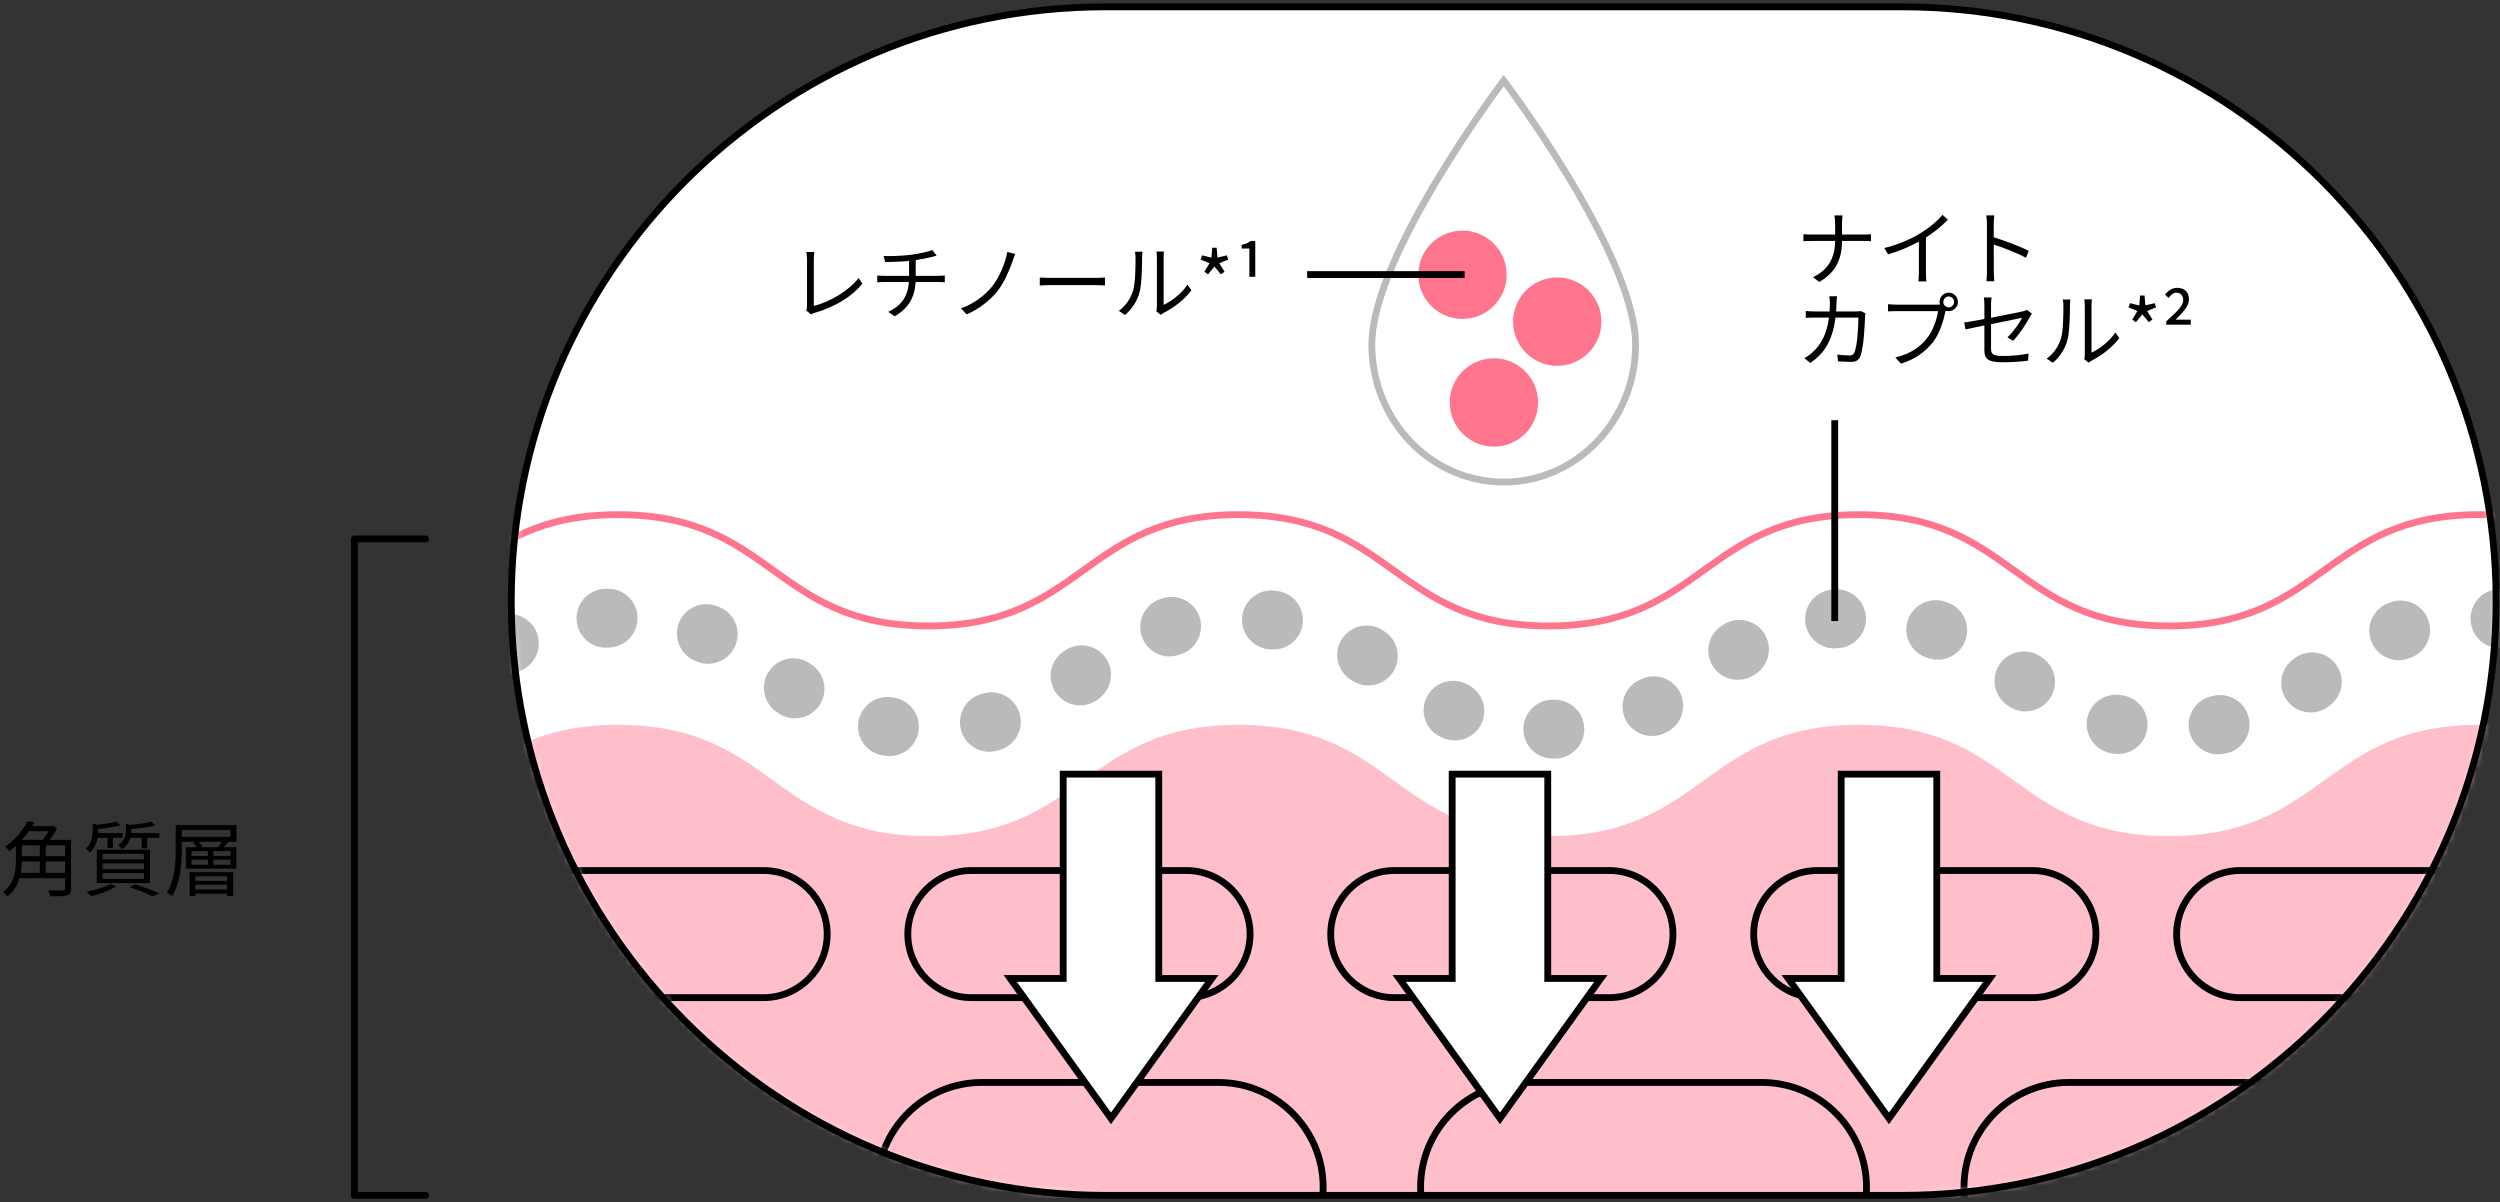 <svg width="366" height="176" viewBox="0 0 366 176" fill="none" xmlns="http://www.w3.org/2000/svg">
<rect x="0" y="0" width="366" height="176" fill="#333333" stroke="none"/>
<path d="M278.428 1.002H161.848C113.799 1.002 74.849 39.953 74.849 88.001C74.849 136.049 113.799 175 161.848 175H278.428C326.476 175 365.427 136.049 365.427 88.001C365.427 39.953 326.476 1.002 278.428 1.002Z" fill="white"/>
<mask id="mask0_194_501" style="mask-type:luminance" maskUnits="userSpaceOnUse" x="74" y="1" width="292" height="174">
<path d="M278.513 1H161.932C113.884 1 74.934 39.951 74.934 87.999C74.934 136.047 113.884 174.998 161.932 174.998H278.513C326.561 174.998 365.512 136.047 365.512 87.999C365.512 39.951 326.561 1 278.513 1Z" fill="white"/>
</mask>
<g mask="url(#mask0_194_501)">
<mask id="mask1_194_501" style="mask-type:luminance" maskUnits="userSpaceOnUse" x="17" y="69" width="392" height="121">
<path d="M408.365 69.355H17.842V189.214H408.365V69.355Z" fill="white"/>
</mask>
<g mask="url(#mask1_194_501)">
<path d="M-91.109 106.116C-68.404 106.116 -68.404 122.408 -45.712 122.408C-23.02 122.408 -23.007 106.116 -0.302 106.116C22.404 106.116 22.404 122.408 45.109 122.408C67.814 122.408 67.814 106.116 90.506 106.116C113.198 106.116 113.211 122.408 135.903 122.408C158.595 122.408 158.608 106.116 181.313 106.116C204.018 106.116 204.018 122.408 226.723 122.408C249.428 122.408 249.429 106.116 272.134 106.116C294.839 106.116 294.839 122.408 317.544 122.408C340.249 122.408 340.249 106.116 362.954 106.116C385.659 106.116 385.659 122.408 408.364 122.408L405.786 117.661V316.135H-93.688V117.661L-91.109 106.116Z" fill="#FFBFCA"/>
<path d="M227.333 111.061C224.979 111.061 223.062 109.17 223.022 106.817C222.982 104.436 224.887 102.479 227.267 102.439H227.505C229.859 102.387 231.869 104.238 231.935 106.618C232.001 108.998 230.123 110.982 227.756 111.048H227.399C227.399 111.048 227.359 111.048 227.333 111.048V111.061ZM47.477 111.008C45.203 111.008 43.312 109.236 43.179 106.949C43.047 104.568 44.859 102.532 47.239 102.4H47.53C49.91 102.254 51.947 104.066 52.079 106.433C52.211 108.813 50.4 110.85 48.019 110.982H47.715C47.636 111.008 47.543 111.008 47.464 111.008H47.477ZM-49.651 110.889C-49.77 110.889 -49.903 110.889 -50.022 110.876L-50.379 110.837C-52.746 110.598 -54.478 108.483 -54.24 106.116C-54.002 103.749 -51.899 102.03 -49.519 102.254L-49.294 102.281C-46.927 102.479 -45.168 104.568 -45.367 106.949C-45.565 109.197 -47.443 110.889 -49.651 110.889ZM130.218 110.691C130.02 110.691 129.808 110.678 129.596 110.651L129.305 110.612C126.952 110.268 125.312 108.086 125.656 105.732C126 103.378 128.195 101.739 130.535 102.082L130.826 102.122C133.18 102.466 134.82 104.648 134.476 107.002C134.172 109.144 132.32 110.691 130.218 110.691ZM324.726 110.44C322.689 110.44 320.891 108.998 320.494 106.922C320.058 104.582 321.592 102.334 323.932 101.884L324.157 101.844C326.484 101.368 328.772 102.863 329.248 105.203C329.724 107.544 328.23 109.818 325.889 110.294L325.532 110.36C325.268 110.413 324.99 110.44 324.726 110.44ZM310.1 110.387C309.836 110.387 309.571 110.36 309.294 110.308L308.937 110.241C306.609 109.765 305.102 107.478 305.578 105.15C306.054 102.823 308.328 101.315 310.669 101.792L310.894 101.831C313.234 102.268 314.768 104.529 314.332 106.869C313.948 108.932 312.137 110.387 310.1 110.387ZM144.843 110.056C142.913 110.056 141.154 108.747 140.665 106.777C140.096 104.463 141.498 102.135 143.812 101.553L144.023 101.501C146.324 100.879 148.678 102.254 149.3 104.555C149.908 106.856 148.546 109.223 146.245 109.832L145.888 109.924C145.544 110.003 145.187 110.056 144.843 110.056ZM-35.079 109.58C-36.917 109.58 -38.609 108.403 -39.191 106.552C-39.905 104.278 -38.636 101.858 -36.361 101.157L-36.15 101.091C-33.889 100.35 -31.455 101.567 -30.702 103.828C-29.948 106.089 -31.178 108.522 -33.439 109.276L-33.783 109.382C-34.206 109.514 -34.642 109.58 -35.079 109.58ZM32.997 109.065C32.508 109.065 32.005 108.985 31.529 108.8L31.185 108.668C28.964 107.808 27.853 105.322 28.713 103.101C29.572 100.879 32.058 99.768 34.28 100.628L34.478 100.707C36.713 101.527 37.863 103.987 37.057 106.235C36.422 107.98 34.769 109.078 33.01 109.078L32.997 109.065ZM212.985 108.403C212.403 108.403 211.822 108.284 211.266 108.046L210.949 107.901C208.78 106.922 207.815 104.37 208.806 102.201C209.798 100.033 212.337 99.067 214.506 100.059L214.717 100.152C216.899 101.104 217.891 103.643 216.939 105.825C216.238 107.438 214.651 108.403 212.985 108.403ZM241.853 107.755C240.279 107.755 238.771 106.896 238.004 105.402C236.933 103.286 237.766 100.681 239.895 99.61L240.133 99.491C242.249 98.406 244.841 99.226 245.939 101.342C247.036 103.458 246.203 106.063 244.087 107.147L243.796 107.293C243.175 107.61 242.501 107.755 241.853 107.755ZM393.013 107.65C392.352 107.65 391.691 107.504 391.069 107.187L390.778 107.041C388.662 105.944 387.829 103.352 388.927 101.236C390.024 99.12 392.616 98.3 394.732 99.385L394.97 99.504C397.099 100.575 397.932 103.18 396.861 105.296C396.094 106.79 394.587 107.65 393.013 107.65ZM61.785 106.936C60.291 106.936 58.836 106.155 58.043 104.767C56.853 102.704 57.567 100.072 59.63 98.882L59.855 98.75C61.917 97.56 64.549 98.248 65.752 100.297C66.956 102.347 66.255 104.992 64.205 106.195L63.927 106.354C63.253 106.737 62.512 106.922 61.785 106.922V106.936ZM116.386 105.164C115.553 105.164 114.706 104.926 113.953 104.41L113.741 104.264C111.771 102.942 111.242 100.258 112.564 98.287C113.887 96.317 116.571 95.788 118.541 97.11L118.819 97.295C120.789 98.644 121.292 101.315 119.943 103.286C119.11 104.502 117.761 105.164 116.386 105.164ZM338.293 104.304C336.918 104.304 335.582 103.656 334.736 102.439C333.387 100.482 333.876 97.798 335.834 96.449L336.032 96.304C337.976 94.928 340.66 95.391 342.036 97.335C343.411 99.279 342.948 101.963 341.004 103.339L340.726 103.537C339.986 104.053 339.126 104.304 338.28 104.304H338.293ZM296.546 104.159C295.686 104.159 294.814 103.907 294.06 103.365L293.835 103.206C291.891 101.844 291.415 99.147 292.777 97.203C294.139 95.259 296.837 94.783 298.781 96.145L299.032 96.317C300.976 97.692 301.439 100.377 300.063 102.32C299.217 103.511 297.895 104.145 296.533 104.145L296.546 104.159ZM158.12 103.273C156.784 103.273 155.462 102.651 154.616 101.474C153.227 99.543 153.664 96.846 155.594 95.457L155.859 95.272C157.803 93.897 160.487 94.36 161.862 96.304C163.238 98.248 162.775 100.932 160.831 102.307L160.619 102.466C159.852 103.008 158.979 103.273 158.107 103.273H158.12ZM-22.014 102.188C-23.362 102.188 -24.685 101.58 -25.518 100.416C-26.906 98.486 -26.51 95.828 -24.579 94.439L-24.46 94.36C-22.529 92.958 -19.792 93.355 -18.39 95.272C-16.989 97.203 -17.372 99.861 -19.29 101.249L-19.461 101.368C-20.228 101.911 -21.128 102.175 -22.014 102.175V102.188ZM20.157 101.329C19.311 101.329 18.451 101.077 17.697 100.562L17.472 100.403C15.515 99.054 15.026 96.37 16.375 94.413C17.724 92.456 20.408 91.966 22.365 93.315L22.63 93.487C24.587 94.849 25.063 97.534 23.701 99.491C22.868 100.694 21.519 101.342 20.157 101.342V101.329ZM200.317 100.35C199.51 100.35 198.704 100.125 197.976 99.649L197.738 99.504C195.741 98.221 195.16 95.55 196.456 93.553C197.738 91.556 200.409 90.975 202.406 92.257L202.671 92.429C204.667 93.725 205.236 96.396 203.94 98.393C203.12 99.662 201.732 100.35 200.317 100.35ZM254.415 99.53C252.947 99.53 251.519 98.79 250.712 97.441C249.483 95.404 250.144 92.746 252.194 91.53L252.405 91.398C254.428 90.141 257.086 90.776 258.329 92.799C259.572 94.823 258.951 97.481 256.928 98.724L256.637 98.909C255.936 99.332 255.182 99.517 254.428 99.517L254.415 99.53ZM380.45 99.398C379.697 99.398 378.93 99.2 378.242 98.79L377.991 98.644C375.954 97.414 375.293 94.77 376.51 92.733C377.74 90.697 380.384 90.036 382.421 91.252L382.672 91.398C384.708 92.627 385.37 95.272 384.153 97.309C383.346 98.657 381.918 99.398 380.45 99.398ZM74.321 98.644C72.8 98.644 71.333 97.838 70.539 96.423C69.389 94.347 70.142 91.715 72.232 90.565L72.549 90.393C74.652 89.269 77.257 90.075 78.381 92.178C79.505 94.28 78.698 96.885 76.596 98.01L76.397 98.115C75.736 98.486 75.022 98.657 74.321 98.657V98.644ZM103.691 97.19C103.136 97.19 102.567 97.084 102.025 96.859L101.813 96.766C99.605 95.88 98.534 93.368 99.407 91.16C100.279 88.951 102.792 87.88 105.013 88.753L105.344 88.885C107.539 89.798 108.571 92.323 107.658 94.519C106.971 96.171 105.371 97.163 103.678 97.163L103.691 97.19ZM351.173 96.647C349.414 96.647 347.761 95.563 347.127 93.804C346.307 91.57 347.47 89.097 349.705 88.277L350.036 88.158C352.284 87.378 354.744 88.568 355.524 90.816C356.304 93.064 355.114 95.523 352.866 96.304L352.641 96.383C352.152 96.555 351.662 96.647 351.173 96.647ZM283.666 96.568C283.19 96.568 282.714 96.489 282.251 96.33L282.053 96.264C279.791 95.523 278.562 93.09 279.302 90.829C280.043 88.568 282.489 87.338 284.737 88.079L285.094 88.198C287.342 88.978 288.532 91.437 287.752 93.685C287.131 95.457 285.464 96.581 283.679 96.581L283.666 96.568ZM171.238 96.105C169.387 96.105 167.667 94.902 167.112 93.024C166.424 90.737 167.734 88.343 170.008 87.655L170.352 87.549C172.653 86.915 175.02 88.237 175.668 90.525C176.316 92.813 174.98 95.193 172.693 95.841L172.468 95.907C172.058 96.026 171.648 96.092 171.238 96.092V96.105ZM-8.671 95.669C-10.628 95.669 -12.4 94.333 -12.863 92.35C-13.405 90.036 -11.977 87.708 -9.649 87.166L-9.292 87.087C-6.965 86.584 -4.664 88.052 -4.162 90.379C-3.646 92.707 -5.127 95.008 -7.454 95.51L-7.679 95.563C-8.01 95.642 -8.34 95.682 -8.671 95.682V95.669ZM6.55 95.352C6.298 95.352 6.047 95.325 5.796 95.285L5.518 95.233C3.178 94.823 1.604 92.601 2.001 90.247C2.411 87.907 4.632 86.32 6.986 86.73L7.29 86.783C9.631 87.192 11.204 89.427 10.794 91.768C10.424 93.857 8.613 95.338 6.55 95.338V95.352ZM186.432 95.087C186.22 95.087 186.022 95.074 185.81 95.047H185.652C183.285 94.757 181.592 92.627 181.857 90.26C182.121 87.893 184.263 86.188 186.63 86.465L187.053 86.518C189.407 86.862 191.047 89.044 190.703 91.398C190.399 93.54 188.548 95.087 186.445 95.087H186.432ZM268.565 94.928C266.343 94.928 264.465 93.236 264.28 90.988C264.082 88.621 265.84 86.531 268.207 86.32L268.565 86.293C270.958 86.108 272.994 87.907 273.166 90.287C273.338 92.667 271.553 94.717 269.173 94.889H268.935C268.816 94.915 268.684 94.928 268.565 94.928ZM366.301 94.915C366.182 94.915 366.05 94.915 365.931 94.902H365.693C363.312 94.717 361.527 92.654 361.699 90.274C361.871 87.893 363.894 86.082 366.301 86.28L366.658 86.306C369.025 86.505 370.784 88.594 370.586 90.975C370.387 93.222 368.509 94.915 366.301 94.915ZM88.709 94.823C86.408 94.823 84.504 93.011 84.411 90.697C84.305 88.317 86.156 86.306 88.537 86.201H88.96C88.96 86.201 89 86.188 89.026 86.188C91.38 86.188 93.297 88.079 93.337 90.432C93.377 92.813 91.472 94.77 89.092 94.809H88.92C88.92 94.809 88.788 94.809 88.735 94.809L88.709 94.823Z" fill="#BABABA"/>
<path d="M-91.111 75.346C-68.406 75.346 -68.406 91.637 -45.714 91.637C-23.022 91.637 -23.009 75.346 -0.304 75.346C22.401 75.346 22.401 91.637 45.106 91.637C67.811 91.637 67.811 75.346 90.503 75.346C113.195 75.346 113.208 91.637 135.9 91.637C158.592 91.637 158.606 75.346 181.311 75.346C204.016 75.346 204.016 91.637 226.721 91.637C249.426 91.637 249.426 75.346 272.131 75.346C294.836 75.346 294.836 91.637 317.541 91.637C340.247 91.637 340.247 75.346 362.952 75.346C385.657 75.346 385.657 91.637 408.362 91.637" stroke="#FF758D" stroke-linecap="round" stroke-linejoin="round"/>
<path d="M111.789 127.447H80.304C75.162 127.447 70.994 131.612 70.994 136.75C70.994 141.888 75.162 146.053 80.304 146.053H111.789C116.931 146.053 121.099 141.888 121.099 136.75C121.099 131.612 116.931 127.447 111.789 127.447Z" stroke="black" stroke-linecap="round" stroke-linejoin="round"/>
<path d="M173.7 127.447H142.214C137.072 127.447 132.904 131.612 132.904 136.75C132.904 141.888 137.072 146.053 142.214 146.053H173.7C178.841 146.053 183.009 141.888 183.009 136.75C183.009 131.612 178.841 127.447 173.7 127.447Z" stroke="black" stroke-linecap="round" stroke-linejoin="round"/>
<path d="M235.614 127.447H204.128C198.986 127.447 194.818 131.612 194.818 136.75C194.818 141.888 198.986 146.053 204.128 146.053H235.614C240.755 146.053 244.923 141.888 244.923 136.75C244.923 131.612 240.755 127.447 235.614 127.447Z" stroke="black" stroke-linecap="round" stroke-linejoin="round"/>
<path d="M297.536 127.447H266.051C260.909 127.447 256.741 131.612 256.741 136.75C256.741 141.888 260.909 146.053 266.051 146.053H297.536C302.678 146.053 306.846 141.888 306.846 136.75C306.846 131.612 302.678 127.447 297.536 127.447Z" stroke="black" stroke-linecap="round" stroke-linejoin="round"/>
<path d="M359.455 127.447H327.97C322.828 127.447 318.66 131.612 318.66 136.75C318.66 141.888 322.828 146.053 327.97 146.053H359.455C364.597 146.053 368.765 141.888 368.765 136.75C368.765 131.612 364.597 127.447 359.455 127.447Z" stroke="black" stroke-linecap="round" stroke-linejoin="round"/>
<path d="M98.798 158.47H64.191C55.719 158.47 48.852 165.337 48.852 173.809V173.822C48.852 182.294 55.719 189.162 64.191 189.162H98.798C107.269 189.162 114.137 182.294 114.137 173.822V173.809C114.137 165.337 107.269 158.47 98.798 158.47Z" stroke="black" stroke-linecap="round" stroke-linejoin="round"/>
<path d="M178.369 158.47H143.762C135.291 158.47 128.423 165.337 128.423 173.809V173.822C128.423 182.294 135.291 189.162 143.762 189.162H178.369C186.841 189.162 193.708 182.294 193.708 173.822V173.809C193.708 165.337 186.841 158.47 178.369 158.47Z" stroke="black" stroke-linecap="round" stroke-linejoin="round"/>
<path d="M257.918 158.47H223.311C214.839 158.47 207.972 165.337 207.972 173.809V173.822C207.972 182.294 214.839 189.162 223.311 189.162H257.918C266.389 189.162 273.257 182.294 273.257 173.822V173.809C273.257 165.337 266.389 158.47 257.918 158.47Z" stroke="black" stroke-linecap="round" stroke-linejoin="round"/>
<path d="M337.475 158.47H302.869C294.397 158.47 287.529 165.337 287.529 173.809V173.822C287.529 182.294 294.397 189.162 302.869 189.162H337.475C345.947 189.162 352.815 182.294 352.815 173.822V173.809C352.815 165.337 345.947 158.47 337.475 158.47Z" stroke="black" stroke-linecap="round" stroke-linejoin="round"/>
</g>
</g>
<path d="M278.428 1.002H161.848C113.799 1.002 74.849 39.953 74.849 88.001C74.849 136.049 113.799 175 161.848 175H278.428C326.476 175 365.427 136.049 365.427 88.001C365.427 39.953 326.476 1.002 278.428 1.002Z" stroke="black"/>
<path d="M62.325 174.999H51.878V78.902H62.325" stroke="black" stroke-linecap="round" stroke-linejoin="round"/>
<path d="M239.448 50.458C239.448 61.579 230.787 70.572 220.142 70.572C209.496 70.572 200.835 61.553 200.835 50.458C200.835 37.301 220.142 11.792 220.142 11.792C220.142 11.792 239.448 37.314 239.448 50.458Z" stroke="#BABABA" stroke-miterlimit="10"/>
<path d="M218.708 65.388C222.279 65.388 225.174 62.493 225.174 58.922C225.174 55.35 222.279 52.455 218.708 52.455C215.136 52.455 212.241 55.35 212.241 58.922C212.241 62.493 215.136 65.388 218.708 65.388Z" fill="#FF758D"/>
<path d="M227.979 53.554C231.55 53.554 234.445 50.659 234.445 47.087C234.445 43.516 231.55 40.621 227.979 40.621C224.408 40.621 221.513 43.516 221.513 47.087C221.513 50.659 224.408 53.554 227.979 53.554Z" fill="#FF758D"/>
<path d="M214.105 46.689C217.676 46.689 220.571 43.794 220.571 40.222C220.571 36.651 217.676 33.756 214.105 33.756C210.534 33.756 207.639 36.651 207.639 40.222C207.639 43.794 210.534 46.689 214.105 46.689Z" fill="#FF758D"/>
<path d="M6.696 127.785H9.54V126.117H6.696V127.785ZM5.832 126.117H3.192C3.18 126.645 3.144 127.209 3.036 127.785H5.832V126.117ZM7.116 121.689H4.212C3.912 122.121 3.576 122.541 3.192 122.961H6.276C6.564 122.589 6.876 122.121 7.116 121.689ZM3.192 123.765V125.349H5.832V123.765H3.192ZM9.54 125.349V123.765H6.696V125.349H9.54ZM10.404 122.961V130.065C10.404 130.641 10.26 130.929 9.816 131.061C9.372 131.205 8.604 131.217 7.38 131.217C7.332 130.977 7.176 130.581 7.032 130.353C8.004 130.389 8.94 130.389 9.204 130.365C9.456 130.365 9.54 130.293 9.54 130.053V128.565H2.856C2.556 129.549 2.016 130.509 1.056 131.253C0.948 131.061 0.624 130.749 0.444 130.617C2.136 129.309 2.328 127.461 2.328 125.937V123.825C2.028 124.101 1.704 124.353 1.368 124.605C1.212 124.389 0.936 124.089 0.72 123.969C2.316 122.877 3.456 121.401 4.056 120.213L5.028 120.381C4.92 120.561 4.812 120.753 4.704 120.945H7.596L7.74 120.897L8.34 121.293C8.064 121.833 7.656 122.445 7.248 122.961H10.404ZM15.744 122.661H14.28C14.16 123.381 13.848 124.185 13.164 124.821C13.032 124.629 12.756 124.365 12.564 124.245C13.416 123.465 13.56 122.517 13.56 121.749V120.561L14.268 120.765C15.3 120.633 16.392 120.465 17.04 120.273L17.64 120.825C16.752 121.077 15.48 121.257 14.352 121.353V121.785V121.965H17.952V122.661H16.536V124.161H15.744V122.661ZM15.024 127.821V128.685H21.072V127.821H15.024ZM15.024 126.405V127.245H21.072V126.405H15.024ZM15.024 125.001V125.829H21.072V125.001H15.024ZM14.172 129.285V124.401H21.96V129.285H14.172ZM16.2 129.405L17.004 129.789C16.032 130.353 14.532 130.905 13.344 131.229C13.188 131.061 12.888 130.713 12.684 130.557C13.908 130.305 15.348 129.885 16.2 129.405ZM18.996 129.897L19.728 129.441C21.024 129.861 22.452 130.377 23.328 130.773L22.344 131.217C21.6 130.833 20.304 130.329 18.996 129.897ZM19.212 121.965H23.328V122.661H21.552V124.185H20.748V122.661H19.08C18.912 123.237 18.552 123.837 17.832 124.317C17.724 124.125 17.472 123.849 17.28 123.729C18.252 123.093 18.432 122.325 18.432 121.665V120.597L19.116 120.765C20.22 120.657 21.432 120.489 22.14 120.285L22.74 120.849C21.804 121.101 20.436 121.269 19.224 121.365V121.689C19.224 121.773 19.224 121.869 19.212 121.965ZM33.24 128.289H28.608V128.961H33.24V128.289ZM28.608 130.221H33.24V129.513H28.608V130.221ZM27.756 131.193V127.689H34.14V131.169H33.24V130.833H28.608V131.193H27.756ZM33.732 122.517V121.521H26.616V122.517H33.732ZM29.652 124.029H31.908C32.1 123.801 32.328 123.489 32.508 123.237H29.076C29.316 123.489 29.544 123.789 29.652 124.029ZM33.744 125.313V124.593H31.26V125.313H33.744ZM33.744 126.597V125.853H31.26V126.597H33.744ZM28.044 125.853V126.597H30.432V125.853H28.044ZM28.044 124.593V125.313H30.432V124.593H28.044ZM34.62 120.801V123.237H33.12L33.372 123.321C33.18 123.573 32.976 123.813 32.772 124.029H34.596V127.161H27.216V124.029H28.788C28.644 123.789 28.452 123.549 28.26 123.345L28.548 123.237H26.616V124.269C26.616 126.297 26.436 129.201 25.212 131.133C25.044 131.001 24.66 130.773 24.432 130.677C25.62 128.817 25.728 126.189 25.728 124.269V120.801H34.62Z" fill="black"/>
<path d="M118.723 46.036L118.027 45.436C118.111 45.244 118.147 45.088 118.147 44.848V37.984C118.147 37.66 118.087 37.132 118.051 36.892H119.227C119.179 37.192 119.143 37.636 119.143 37.984V44.788C121.435 44.212 124.219 42.628 125.707 40.696L126.247 41.536C124.687 43.468 122.215 44.944 119.227 45.82C119.095 45.856 118.903 45.916 118.723 46.036ZM134.059 40.384H137.371C137.635 40.384 138.067 40.36 138.319 40.336V41.332C138.055 41.308 137.695 41.284 137.395 41.284H134.047C133.915 43.528 133.039 45.112 130.975 46.312L130.039 45.652C131.923 44.776 132.919 43.432 133.063 41.284H129.499C129.115 41.284 128.707 41.308 128.431 41.332V40.336C128.695 40.36 129.115 40.384 129.475 40.384H133.087V38.2C131.875 38.32 130.519 38.356 129.595 38.368L129.355 37.48C130.267 37.516 132.091 37.468 133.387 37.3C134.479 37.144 135.895 36.856 136.483 36.604L137.119 37.432L136.435 37.612C135.847 37.768 134.923 37.948 134.059 38.08V40.384ZM148.624 37.192C148.48 37.516 148.336 37.936 148.24 38.236C147.772 39.544 147.052 41.308 146.044 42.604C144.952 43.984 143.236 45.304 141.52 46.024L140.68 45.148C142.468 44.524 144.124 43.324 145.216 41.968C146.332 40.576 147.136 38.608 147.472 36.88L148.624 37.192ZM152.224 41.8V40.624C152.584 40.648 153.22 40.684 153.892 40.684H160.468C161.068 40.684 161.5 40.648 161.764 40.624V41.8C161.524 41.788 161.02 41.74 160.48 41.74H153.892C153.232 41.74 152.596 41.764 152.224 41.8ZM164.692 46.108L163.792 45.508C164.8 44.788 165.52 43.72 165.88 42.556C166.228 41.452 166.24 39.064 166.24 37.732C166.24 37.372 166.204 37.108 166.156 36.856H167.26C167.248 37 167.2 37.36 167.2 37.72C167.2 39.052 167.152 41.62 166.828 42.82C166.468 44.104 165.7 45.28 164.692 46.108ZM169.924 46.096L169.288 45.568C169.336 45.376 169.372 45.136 169.372 44.896V37.708C169.372 37.252 169.312 36.916 169.3 36.82H170.404C170.392 36.916 170.356 37.252 170.356 37.708V44.632C171.46 44.128 172.936 43.036 173.848 41.68L174.424 42.496C173.392 43.9 171.724 45.124 170.332 45.82C170.152 45.916 170.044 46 169.924 46.096ZM176.848 40.168L176.32 39.784L177.076 38.536L175.768 37.996L175.984 37.384L177.352 37.72L177.472 36.268H178.12L178.24 37.708L179.608 37.384L179.812 37.996L178.504 38.536L179.272 39.784L178.744 40.168L177.796 39.028L176.848 40.168ZM182.906 40.528V36.388H181.778V35.836C182.354 35.728 182.702 35.572 183.062 35.296H183.77V40.528H182.906Z" fill="black"/>
<path d="M269.67 34.34H272.862C273.258 34.34 273.714 34.316 273.906 34.292V35.312C273.714 35.288 273.222 35.276 272.85 35.276H269.67C269.67 37.916 268.77 39.86 266.346 41.276L265.41 40.58C267.666 39.512 268.65 37.748 268.662 35.276H265.146C264.69 35.276 264.258 35.288 264.018 35.312V34.28C264.258 34.304 264.69 34.34 265.122 34.34H268.662V32.72C268.662 32.36 268.614 31.772 268.554 31.532H269.742C269.706 31.772 269.67 32.372 269.67 32.732V34.34ZM284.382 31.448L285.174 32.168C284.346 33.008 283.194 33.992 281.958 34.772V39.908C281.958 40.364 281.982 40.952 282.03 41.192H280.854C280.89 40.964 280.926 40.364 280.926 39.908V35.372C279.642 36.08 277.986 36.776 276.414 37.244L275.862 36.308C277.866 35.84 279.906 34.928 281.226 34.1C282.45 33.344 283.71 32.3 284.382 31.448ZM297.006 36.716L296.598 37.736C295.29 37.028 293.214 36.224 291.882 35.804L291.894 39.764C291.894 40.148 291.918 40.784 291.966 41.18H290.814C290.862 40.796 290.886 40.208 290.886 39.764V32.78C290.886 32.444 290.862 31.904 290.79 31.532H291.966C291.93 31.904 291.882 32.42 291.882 32.78V34.736C293.466 35.216 295.734 36.08 297.006 36.716ZM272.43 45.536L273.102 45.872C273.066 46.076 273.042 46.304 273.042 46.46C272.994 47.612 272.85 51.104 272.31 52.256C272.07 52.76 271.686 52.976 271.026 52.976C270.414 52.976 269.718 52.94 269.094 52.904L268.974 51.908C269.622 51.992 270.258 52.04 270.762 52.04C271.11 52.04 271.326 51.944 271.458 51.644C271.914 50.732 272.07 47.78 272.07 46.496H268.71C268.278 49.94 267.03 51.764 265.026 53.144L264.162 52.436C264.534 52.232 265.026 51.896 265.386 51.548C266.574 50.468 267.438 48.968 267.762 46.496H265.746C265.266 46.496 264.786 46.496 264.366 46.544V45.524C264.786 45.572 265.278 45.596 265.734 45.596H267.846C267.87 45.212 267.894 44.804 267.894 44.372C267.894 44.108 267.858 43.664 267.81 43.376H268.938C268.902 43.652 268.878 44.072 268.866 44.36C268.854 44.792 268.83 45.2 268.806 45.596H271.662C271.986 45.596 272.226 45.572 272.43 45.536ZM285.294 44.996C285.726 44.996 286.086 44.636 286.086 44.204C286.086 43.772 285.726 43.4 285.294 43.4C284.85 43.4 284.502 43.772 284.502 44.204C284.502 44.636 284.85 44.996 285.294 44.996ZM277.602 44.6H283.614C283.734 44.6 283.866 44.6 284.01 44.588C283.974 44.468 283.95 44.336 283.95 44.204C283.95 43.46 284.55 42.848 285.294 42.848C286.038 42.848 286.638 43.46 286.638 44.204C286.638 44.948 286.038 45.548 285.294 45.548C285.138 45.548 284.982 45.524 284.838 45.476L284.814 45.608C284.55 46.868 283.974 48.8 283.026 50.036C281.922 51.44 280.494 52.556 278.298 53.24L277.482 52.34C279.81 51.764 281.154 50.744 282.162 49.46C283.014 48.368 283.566 46.7 283.734 45.548H277.59C277.122 45.548 276.702 45.572 276.402 45.584V44.528C276.726 44.564 277.206 44.6 277.602 44.6ZM294.726 49.892L293.886 49.388C294.786 48.572 295.662 47.252 296.022 46.532C295.818 46.58 293.61 47.024 291.486 47.456V51.02C291.486 51.848 291.786 52.112 293.226 52.112C294.618 52.112 295.77 51.992 296.97 51.764L296.922 52.796C295.854 52.94 294.654 53.036 293.154 53.036C290.922 53.036 290.514 52.46 290.514 51.272V47.648C289.302 47.888 288.234 48.116 287.754 48.224L287.562 47.216C288.102 47.144 289.242 46.94 290.514 46.7V44.648C290.514 44.288 290.49 43.892 290.43 43.544H291.57C291.51 43.892 291.486 44.3 291.486 44.648V46.52C293.526 46.124 295.626 45.692 296.13 45.584C296.394 45.524 296.622 45.452 296.766 45.368L297.474 45.92C297.39 46.04 297.258 46.244 297.174 46.4C296.622 47.396 295.686 48.896 294.726 49.892ZM300.534 53.108L299.634 52.508C300.642 51.788 301.362 50.72 301.722 49.556C302.07 48.452 302.082 46.064 302.082 44.732C302.082 44.372 302.046 44.108 301.998 43.856H303.102C303.09 44 303.042 44.36 303.042 44.72C303.042 46.052 302.994 48.62 302.67 49.82C302.31 51.104 301.542 52.28 300.534 53.108ZM305.766 53.096L305.13 52.568C305.178 52.376 305.214 52.136 305.214 51.896V44.708C305.214 44.252 305.154 43.916 305.142 43.82H306.246C306.234 43.916 306.198 44.252 306.198 44.708V51.632C307.302 51.128 308.778 50.036 309.69 48.68L310.266 49.496C309.234 50.9 307.566 52.124 306.174 52.82C305.994 52.916 305.886 53 305.766 53.096ZM312.69 47.168L312.162 46.784L312.918 45.536L311.61 44.996L311.826 44.384L313.194 44.72L313.314 43.268H313.962L314.082 44.708L315.45 44.384L315.654 44.996L314.346 45.536L315.114 46.784L314.586 47.168L313.638 46.028L312.69 47.168ZM317.139 47.528V47.036C318.771 45.572 319.623 44.756 319.623 43.952C319.623 43.268 319.227 42.848 318.615 42.848C318.171 42.848 317.787 43.184 317.487 43.616L316.971 43.148C317.379 42.548 318.015 42.14 318.735 42.14C319.767 42.14 320.463 42.716 320.463 43.832C320.463 44.828 319.635 45.656 318.519 46.796H320.727V47.528H317.139Z" fill="black"/>
<path d="M191.367 40.195H214.423" stroke="black"/>
<path d="M268.605 61.523V90.919" stroke="black"/>
<path d="M169.644 143.241V113.332H155.651V143.241H147.892L162.648 163.732L177.414 143.241H169.644Z" fill="white" stroke="black" stroke-miterlimit="10"/>
<path d="M226.591 143.241V113.332H212.598V143.241H204.839L219.595 163.732L234.361 143.241H226.591Z" fill="white" stroke="black" stroke-miterlimit="10"/>
<path d="M283.543 143.241V113.332H269.549V143.241H261.79L276.546 163.732L291.312 143.241H283.543Z" fill="white" stroke="black" stroke-miterlimit="10"/>
</svg>
